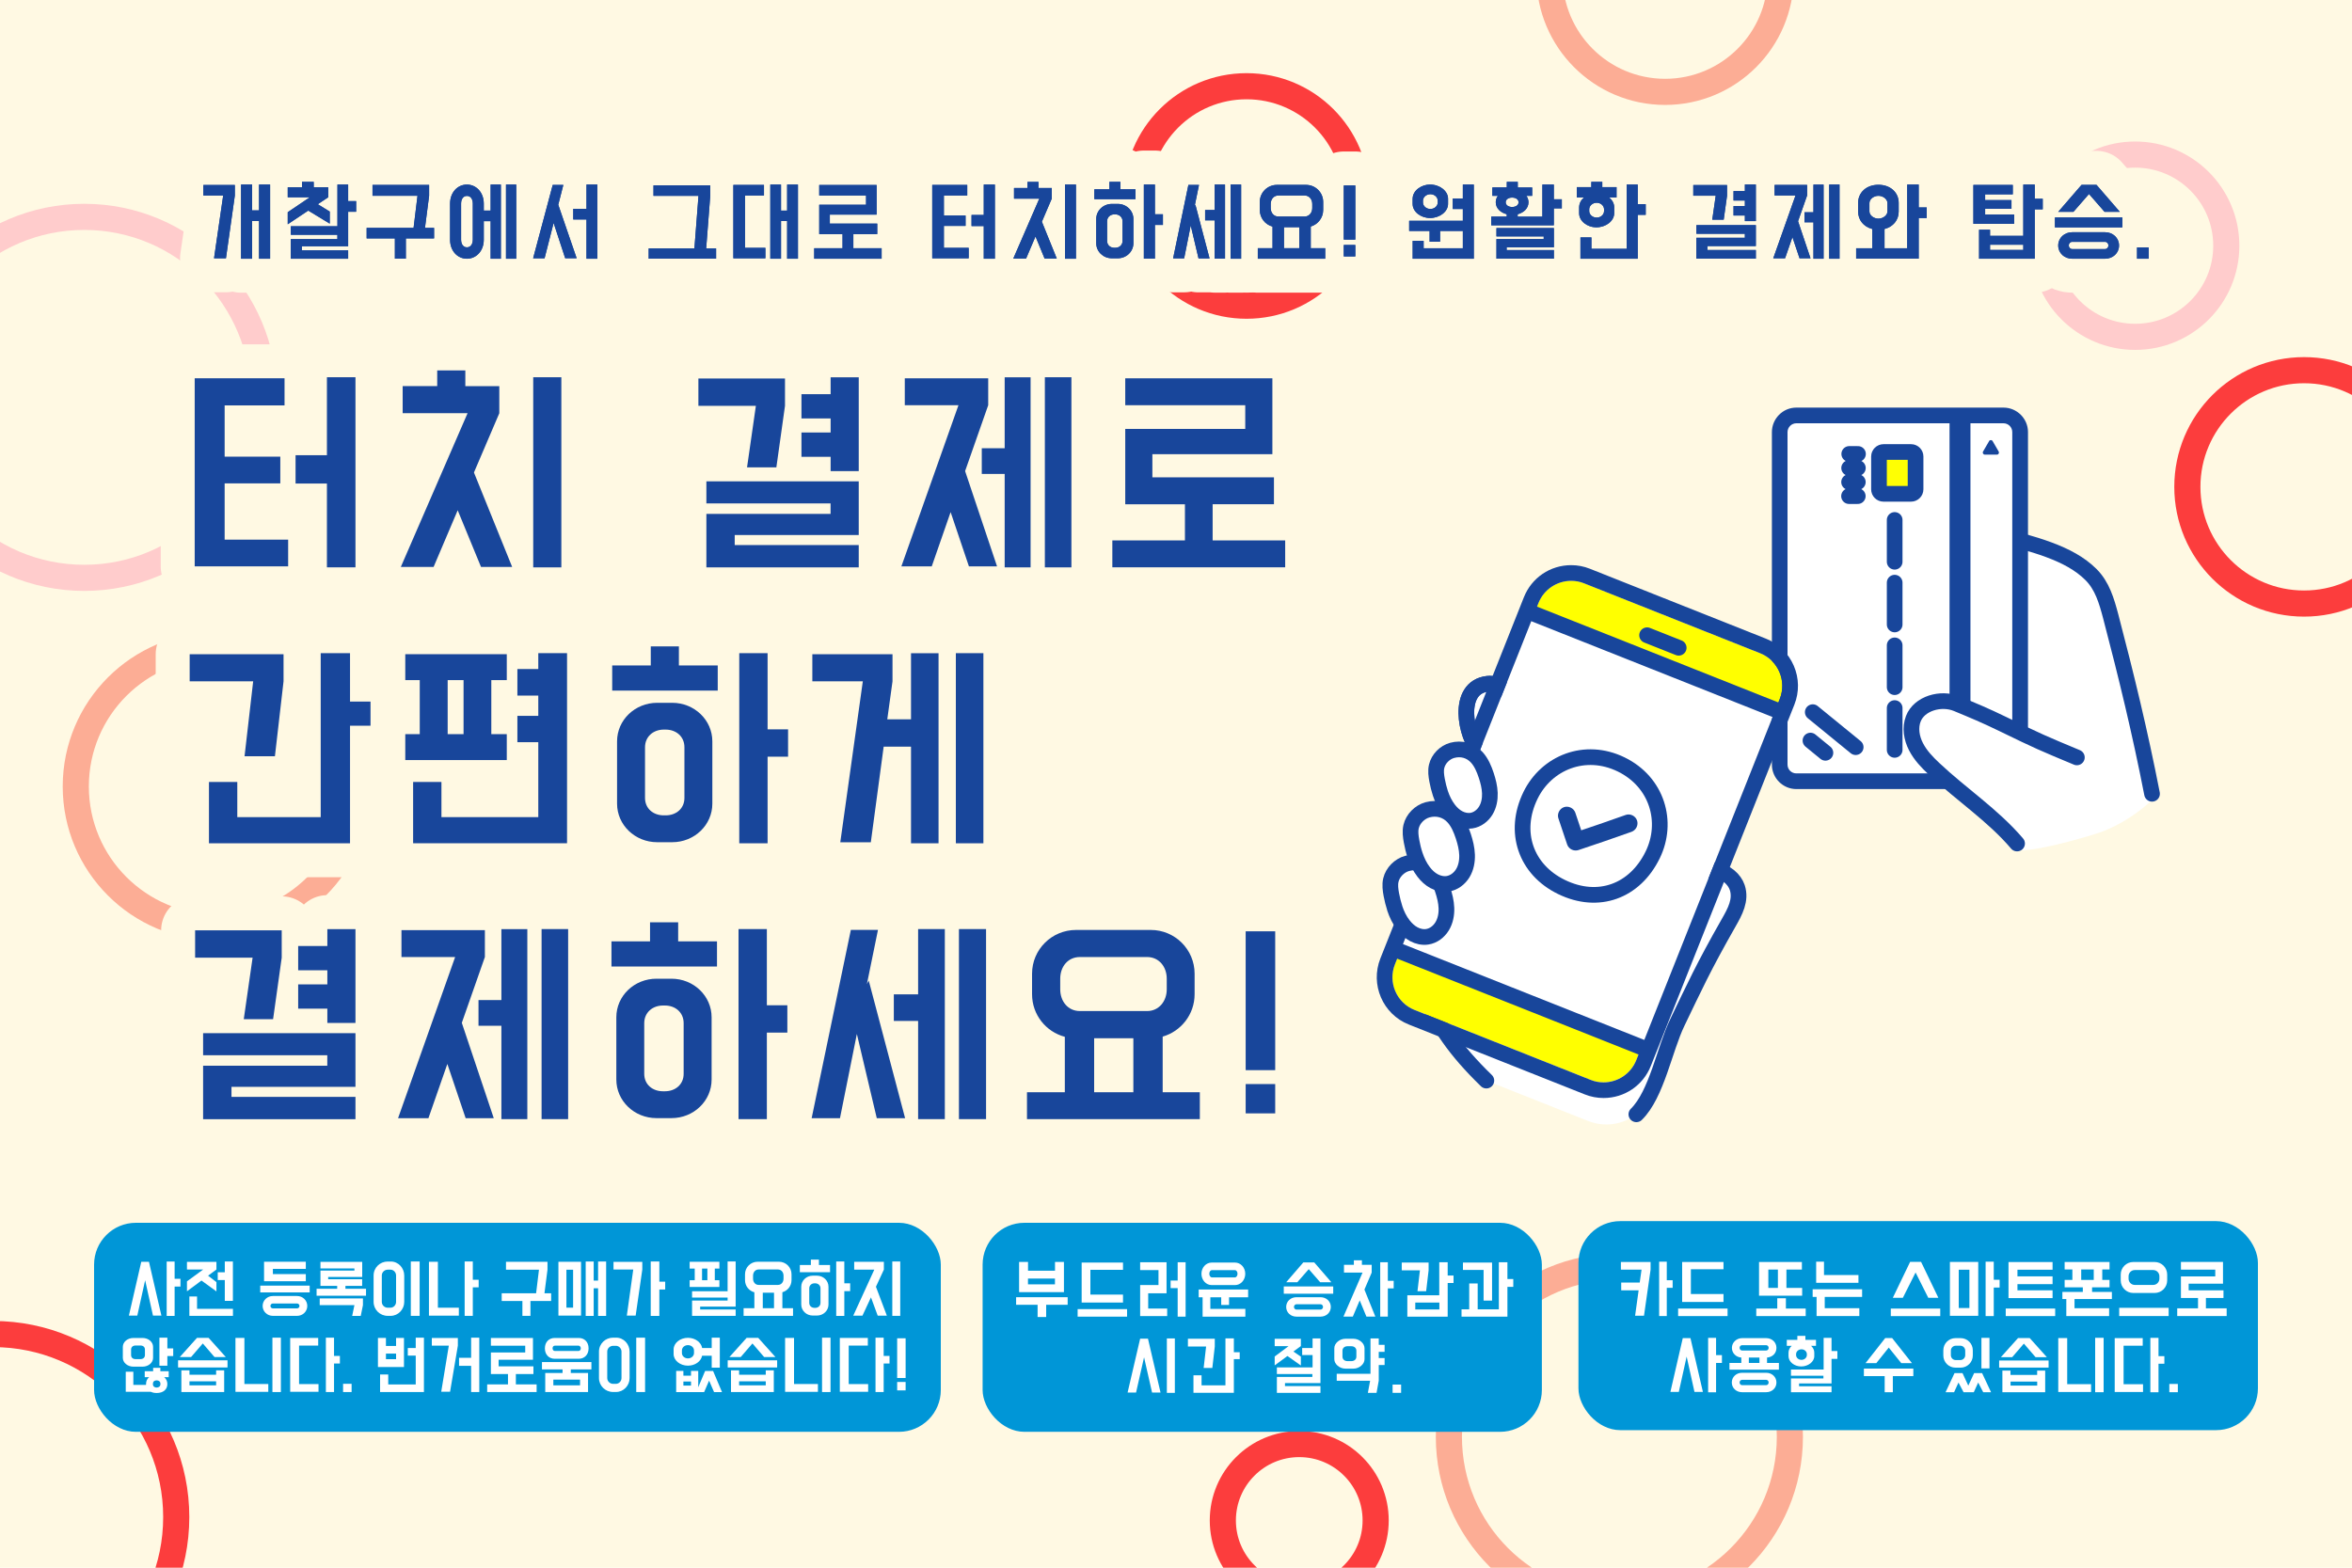 <?xml version="1.0" encoding="UTF-8"?>
<svg id="_レイヤー_2" data-name="レイヤー 2" xmlns="http://www.w3.org/2000/svg" xmlns:xlink="http://www.w3.org/1999/xlink" viewBox="0 0 450 300">
  <defs>
    <style>
      .cls-1 {
        stroke: #fc3d3d;
      }

      .cls-1, .cls-2, .cls-3, .cls-4, .cls-5, .cls-6, .cls-7, .cls-8 {
        stroke-linejoin: round;
      }

      .cls-1, .cls-2, .cls-3, .cls-4, .cls-9, .cls-10, .cls-6 {
        fill: none;
      }

      .cls-1, .cls-3, .cls-4, .cls-5, .cls-6, .cls-7, .cls-8 {
        stroke-linecap: round;
      }

      .cls-1, .cls-3, .cls-4, .cls-9, .cls-10 {
        stroke-width: 5px;
      }

      .cls-2 {
        stroke: #fff9e3;
        stroke-width: 13px;
      }

      .cls-3, .cls-9 {
        stroke: #fcad95;
      }

      .cls-4, .cls-10 {
        stroke: #fcc;
      }

      .cls-5 {
        fill: #ffff03;
      }

      .cls-5, .cls-6, .cls-7, .cls-8 {
        stroke-width: 3px;
      }

      .cls-5, .cls-6, .cls-8 {
        stroke: #18469b;
      }

      .cls-9, .cls-10 {
        stroke-miterlimit: 10;
      }

      .cls-11, .cls-7, .cls-8 {
        fill: #fff;
      }

      .cls-12 {
        fill: #ff0;
      }

      .cls-13 {
        fill: #18469b;
      }

      .cls-14 {
        fill: #fff9e3;
      }

      .cls-7 {
        stroke: #231815;
      }

      .cls-15 {
        clip-path: url(#clippath);
      }

      .cls-16 {
        fill: #0096d7;
      }
    </style>
    <clipPath id="clippath">
      <rect class="cls-14" width="450" height="300"/>
    </clipPath>
  </defs>
  <g id="_レイヤー_8" data-name="レイヤー 8">
    <g>
      <g>
        <rect class="cls-14" width="450" height="300"/>
        <g class="cls-15">
          <circle class="cls-3" cx="309.83" cy="274.96" r="32.62"/>
          <circle class="cls-1" cx="248.58" cy="290.96" r="14.62"/>
          <circle class="cls-1" cx="440.83" cy="93.17" r="22.33"/>
          <circle class="cls-3" cx="41.5" cy="150.5" r="27"/>
          <circle class="cls-1" cx="238.5" cy="37.5" r="21"/>
          <ellipse class="cls-4" cx="16.12" cy="76.04" rx="34.39" ry="34.54"/>
          <circle class="cls-1" cx="-1.3" cy="290.31" r="35.02"/>
          <circle class="cls-10" cx="408.51" cy="47.02" r="17.44"/>
          <circle class="cls-9" cx="318.58" cy="-4.54" r="22.12"/>
        </g>
      </g>
      <g>
        <path class="cls-11" d="M412.08,152.76c-.43-2.63-5.92-26.65-8.82-37.23-.61-2.21-1.73-4.28-3.4-5.86-4.18-3.95-10.78-5.6-18.86-7.68,0,0,0,22.85,0,35.48-2.2-1.02-3.96-1.74-6.52-2.8-3.09-1.28-7.22-.03-8.33,2.87-.67,1.72-.34,3.71.51,5.35.84,1.64,2.14,3,3.49,4.26,5.18,4.88,15,14.19,16.75,15.56,3.55-.04,11.9-2.42,14.59-3.32,1.99-.66,6.23-2.44,10.61-6.63Z"/>
        <path class="cls-6" d="M380.92,102c8.24,2.12,14.95,3.79,19.11,7.92,2.19,2.17,3.02,5.07,3.81,8.05,3,11.44,5.6,22.15,7.9,33.93"/>
        <g>
          <line class="cls-7" x1="377.5" y1="81.5" x2="377.5" y2="148.5"/>
          <g>
            <path class="cls-11" d="M343.69,79.5h39.61c1.76,0,3.19,1.43,3.19,3.19v63.61c0,1.76-1.43,3.19-3.19,3.19h-39.61c-1.76,0-3.19-1.43-3.19-3.19v-63.62c0-1.76,1.43-3.19,3.19-3.19Z"/>
            <path class="cls-13" d="M383.31,81c.94,0,1.69.75,1.69,1.69v63.62c0,.94-.76,1.69-1.7,1.69h-39.61c-.94,0-1.69-.75-1.69-1.69,0-16.64,0-45.41,0-63.61,0-.94.76-1.7,1.69-1.7h39.61M383.31,78h-39.61c-1.26,0-2.44.49-3.32,1.38-.88.89-1.37,2.06-1.37,3.32v63.61c0,2.59,2.11,4.69,4.69,4.69h39.61c2.59,0,4.7-2.1,4.7-4.69v-63.62c0-2.58-2.11-4.69-4.69-4.69h0Z"/>
          </g>
          <path class="cls-13" d="M380.57,84.41l-1.16,2c-.15.26.04.59.34.59.78,0,1.55,0,2.32,0,.3,0,.48-.33.33-.59l-1.16-2c-.15-.26-.53-.26-.68,0Z"/>
          <path class="cls-5" d="M360.37,86.5h5.27c.48,0,.86.39.86.86v6.27c0,.48-.39.87-.87.87h-5.27c-.48,0-.86-.39-.86-.86v-6.27c0-.48.39-.87.87-.87Z"/>
          <path class="cls-6" d="M355.44,94.94h-1.67"/>
          <path class="cls-6" d="M355.45,92.25h-1.67"/>
          <path class="cls-6" d="M355.46,89.56h-1.67"/>
          <path class="cls-6" d="M355.48,86.87h-1.67"/>
          <line class="cls-6" x1="362.5" y1="143.5" x2="362.5" y2="135.5"/>
          <line class="cls-6" x1="362.5" y1="131.5" x2="362.5" y2="123.5"/>
          <line class="cls-6" x1="362.5" y1="119.5" x2="362.5" y2="111.5"/>
          <line class="cls-6" x1="362.5" y1="107.5" x2="362.5" y2="99.5"/>
          <path class="cls-6" d="M349.25,144.06c-.79-.64-2.11-1.73-2.86-2.34"/>
          <path class="cls-6" d="M355.04,142.98c-2.25-1.84-6.05-4.95-8.21-6.7"/>
          <path class="cls-13" d="M377,148h-4v-67h4v67Z"/>
        </g>
        <path class="cls-11" d="M397.36,144.94c-6.52-2.72-7.35-3.06-14.2-6.4-3.42-1.66-5.39-2.47-8.76-3.87-3.09-1.28-7.22-.03-8.33,2.87-.67,1.72-.34,3.71.51,5.35.84,1.64,2.14,3,3.49,4.26,5.18,4.88,11.24,8.85,15.85,14.27l11.45-16.48Z"/>
        <path class="cls-6" d="M397.36,144.94c-6.52-2.72-7.35-3.06-14.2-6.4-3.42-1.66-5.39-2.47-8.76-3.87-3.09-1.28-7.22-.03-8.33,2.87-.67,1.72-.34,3.71.51,5.35.84,1.64,2.14,3,3.49,4.26,5.18,4.88,11.24,8.85,15.85,14.27"/>
      </g>
      <g>
        <g>
          <path class="cls-2" d="M42.7,37.42h-3.79v-2.02h6.02v2.02l-1.7,12.01h-2.28l1.75-12.01ZM46.12,49.51v-14.19h2.12v4.94h1.32v-4.94h2.12v14.19h-2.12v-7.21h-1.32v7.21h-2.12Z"/>
          <path class="cls-2" d="M60.03,35.84h2.77v1.91l-2,1.33,2.29,1.41v2.31l-4.11-2.5-3.93,2.62v-2.31l4.23-2.86h-4.23v-1.91h2.73v-1.04h2.24v1.04ZM64.56,43.3v-7.98h2.05v3.17h1.53v2.04h-1.53v6.6h-8.86v.78h8.86v1.6h-10.98v-3.75h8.92v-.83h-8.91v-1.63h8.91Z"/>
          <path class="cls-2" d="M79.13,43.61l.75-6.15h-8.61v-2.07h10.83v2.07l-.79,6.15h1.74v2.01h-5.4v3.88h-2.1v-3.88h-5.4v-2.01h8.98Z"/>
          <path class="cls-2" d="M93.87,49.51v-7.18h-1.31v3.54c0,2.16-1.44,3.64-3.23,3.64s-3.22-1.48-3.22-3.64v-6.9c0-2.16,1.44-3.65,3.22-3.65s3.23,1.49,3.23,3.65v1.33h1.31v-4.98h1.96v14.19h-1.96ZM90.46,38.96c0-.83-.39-1.47-1.12-1.47s-1.12.64-1.12,1.47v6.9c0,.83.39,1.47,1.12,1.47s1.12-.65,1.12-1.47v-6.9ZM96.81,49.51v-14.19h1.96v14.19h-1.96Z"/>
          <path class="cls-2" d="M105.92,42.67l-1.73,6.76h-2.19l3.75-14.04h2.03l-.97,3.79,3.52,10.24h-2.19l-2.22-6.76ZM114.29,49.51h-2.08v-7.51h-2.53v-2.04h2.53v-4.64h2.08v14.19Z"/>
          <path class="cls-2" d="M132.86,47.54l.78-10.06h-8.61v-2.01h10.86v2.01l-.78,10.06h1.9v1.96h-12.9v-1.96h8.75Z"/>
          <path class="cls-2" d="M140.3,35.39h5.87v2.02h-3.63v10.02h3.9v2h-6.13v-14.04ZM147.38,35.32h2.05v4.98h1.17v-4.98h2.07v14.19h-2.07v-7.21h-1.17v7.21h-2.05v-14.19Z"/>
          <path class="cls-2" d="M161.2,47.5v-2.7h-4.46v-5.62h8.96v-1.77h-8.96v-2.01h10.98v5.67h-8.95v1.72h9.07v2.01h-4.57v2.7h5.41v2.01h-12.9v-2.01h5.42Z"/>
          <path class="cls-2" d="M178.36,35.39h6.7v2.02h-4.47v3.83h4.15v1.99h-4.15v4.2h4.74v2h-6.97v-14.04ZM190.35,49.51h-2.13v-6.25h-2.34v-2.12h2.34v-5.82h2.13v14.19Z"/>
          <path class="cls-2" d="M198.69,35.98h2.54v2.03l-1.89,4.42,2.85,7.05h-2.33l-1.74-4.23-1.8,4.23h-2.45l4.98-11.47h-4.84v-2.03h2.58v-1.17h2.1v1.17ZM205.86,49.51h-2.1v-14.19h2.1v14.19Z"/>
          <path class="cls-2" d="M214.36,36.23h2.89v1.88h-7.87v-1.88h2.88v-1.43h2.1v1.43ZM213.85,39.02c1.67,0,3,1.29,3,2.88v4.65c0,1.59-1.33,2.88-3,2.88h-1.11c-1.67,0-3-1.29-3-2.88v-4.65c0-1.59,1.33-2.88,3-2.88h1.11ZM213.37,47.42c.76,0,1.4-.5,1.4-1.3v-3.78c0-.81-.63-1.32-1.4-1.32h-.15c-.77,0-1.4.51-1.4,1.32v3.78c0,.81.63,1.3,1.4,1.3h.15ZM220.97,41h1.53v2.04h-1.53v6.46h-2.12v-14.19h2.12v5.69Z"/>
          <path class="cls-2" d="M227.82,43.15l-1.26,6.29h-2.11l2.92-14.05h2.03l-.83,4.05.14-.27,2.71,10.28h-2.11l-1.49-6.29ZM232.39,40.19v-4.88h1.99v14.19h-1.99v-7.33h-1.82v-1.98h1.82ZM237.46,49.51h-2.02v-14.19h2.02v14.19Z"/>
          <path class="cls-2" d="M243.47,47.5v-4.14c-1.41-.38-2.44-1.65-2.44-3.18v-1.53c0-1.81,1.47-3.27,3.28-3.27h5.58c1.8,0,3.27,1.46,3.27,3.27v1.53c0,1.51-1.02,2.77-2.38,3.17v4.15h2.77v2.01h-12.9v-2.01h2.82ZM249.6,41.44c.88,0,1.47-.74,1.47-1.62v-.79c0-.9-.58-1.62-1.47-1.62h-5.01c-.9,0-1.47.72-1.47,1.62v.79c0,.88.57,1.62,1.47,1.62h5.01ZM245.66,47.5h2.92v-4.03h-2.92v4.03Z"/>
          <path class="cls-2" d="M259.31,45.85h-2.21v-10.36h2.21v10.36ZM259.31,49.07h-2.21v-2.19h2.21v2.19Z"/>
          <path class="cls-2" d="M273.53,44.2h-3.92v-1.95h10.27v-2.25h-1.93v-2.02h1.93v-2.66h2.1v14.19h-11.7v-3.42h2.1v1.42h7.5v-3.31h-4.35v2.05h-2.01v-2.05ZM273.64,35.32c1.8,0,3.41,1.22,3.41,2.7v1c0,1.49-1.62,2.7-3.43,2.7s-3.35-1.21-3.35-2.7v-.94c0-1.73,1.82-2.76,3.27-2.76h.1ZM275.08,38.42c0-.69-.63-1.26-1.41-1.26s-1.42.57-1.42,1.26v.31c0,.71.64,1.26,1.42,1.26s1.41-.56,1.41-1.26v-.31Z"/>
          <path class="cls-2" d="M290.39,34.81v1.07h2.76v1.6h-1.11c.25.35.4.77.4,1.23,0,1.15-.9,1.98-2.07,2.29v.46h4.73v-6.15h2.19v2.82h1.53v1.74h-1.53v3.25h-11.97v-1.67h2.96v-.46c-1.18-.3-2.1-1.12-2.1-2.29,0-.46.15-.88.4-1.23h-1.05v-1.6h2.76v-1.07h2.1ZM297.3,47.33h-9.04v.52h9.04v1.65h-10.99v-3.76h9.04v-.5h-9.04v-1.6h10.99v3.69ZM289.31,39.61c.71,0,1.23-.35,1.23-.9s-.53-.9-1.23-.9-1.23.35-1.23.9.53.9,1.23.9Z"/>
          <path class="cls-2" d="M306.54,35.81h2.75v1.98h-1.41c.58.5.96,1.14.96,1.86v1.15c0,1.49-1.59,2.7-3.4,2.7s-3.31-1.21-3.31-2.7v-1.09c0-.79.38-1.46.93-1.92h-1.38v-1.98h2.78v-1.01h2.1v1.01ZM304.47,47.62h6.75v-12.3h2.12v3.75h1.53v2.04h-1.53v8.4h-10.96v-4.08h2.1v2.19ZM306.9,40.06c0-.69-.63-1.26-1.41-1.26s-1.43.57-1.43,1.26v.32c0,.7.64,1.26,1.43,1.26s1.41-.56,1.41-1.26v-.32Z"/>
          <path class="cls-2" d="M323.97,35.41h6.46v2.04l-.64,4.59h-2.19l.66-4.59h-4.29v-2.04ZM335.94,47.09h-9.26v.75h9.26v1.66h-11.37v-3.99h9.27v-.78h-9.27v-1.65h11.37v4ZM333.84,42.32v-1.07h-2.17v-1.82h2.17v-1.05h-2.17v-1.82h2.17v-1.26h2.1v7.01h-2.1Z"/>
          <path class="cls-2" d="M344.01,42.32l2.39,7.11h-2.1l-1.36-4.05-1.41,4.05h-2.26l4.26-12.03h-4v-2.01h6.22v2.01l-1.73,4.92ZM348.9,49.51h-1.94v-6.97h-1.71v-1.92h1.71v-5.29h1.94v14.19ZM351.95,49.51h-1.98v-14.19h1.98v14.19Z"/>
          <path class="cls-2" d="M358.22,43.82c-1.66-.42-2.71-1.71-2.71-3.32v-1.69c0-1.95,1.56-3.45,3.88-3.45s3.88,1.5,3.88,3.45v1.69c0,1.6-1.05,2.9-2.71,3.32v3.69h4.34v-12.2h2.2v4.38h1.53v2.04h-1.53v7.77h-11.97v-1.99h3.09v-3.69ZM357.67,40.45c0,.78.86,1.39,1.72,1.39s1.73-.62,1.73-1.39v-1.58c0-.78-.85-1.4-1.73-1.4s-1.72.62-1.72,1.4v1.58Z"/>
          <path class="cls-2" d="M377.56,35.39h7.54v1.8h-5.29v1.1h5.04v1.67h-5.04v1.08h5.55v1.79h-7.8v-7.42ZM380.75,45.13h6.36v-9.81h2.19v2.72h1.53v2.02h-1.53v9.45h-10.65v-5.55h2.1v1.17ZM387.11,47.83v-1h-6.36v1h6.36Z"/>
          <path class="cls-2" d="M406.06,41.62v1.89h-12.9v-1.89h12.9ZM405.57,40.54h-2.91l-2.98-3.42-2.98,3.42h-2.91l4.47-5.17h2.85l4.47,5.17ZM396.46,44.44h6.3c1.47,0,2.67,1.07,2.67,2.54s-1.2,2.53-2.67,2.53h-6.3c-1.47,0-2.67-1.06-2.67-2.53s1.2-2.54,2.67-2.54ZM396.46,47.66h6.3c.36,0,.64-.33.64-.69s-.29-.69-.64-.69h-6.3c-.36,0-.65.33-.65.69s.29.69.65.69Z"/>
          <path class="cls-2" d="M408.87,49.51v-2.16h2.22v2.16h-2.22Z"/>
        </g>
        <g>
          <path class="cls-13" d="M42.7,37.42h-3.79v-2.02h6.02v2.02l-1.7,12.01h-2.28l1.75-12.01ZM46.12,49.51v-14.19h2.12v4.94h1.32v-4.94h2.12v14.19h-2.12v-7.21h-1.32v7.21h-2.12Z"/>
          <path class="cls-13" d="M60.03,35.84h2.77v1.91l-2,1.33,2.29,1.41v2.31l-4.11-2.5-3.93,2.62v-2.31l4.23-2.86h-4.23v-1.91h2.73v-1.04h2.24v1.04ZM64.56,43.3v-7.98h2.05v3.17h1.53v2.04h-1.53v6.6h-8.86v.78h8.86v1.6h-10.98v-3.75h8.92v-.83h-8.91v-1.63h8.91Z"/>
          <path class="cls-13" d="M79.13,43.61l.75-6.15h-8.61v-2.07h10.83v2.07l-.79,6.15h1.74v2.01h-5.4v3.88h-2.1v-3.88h-5.4v-2.01h8.98Z"/>
          <path class="cls-13" d="M93.87,49.51v-7.18h-1.31v3.54c0,2.16-1.44,3.64-3.23,3.64s-3.22-1.48-3.22-3.64v-6.9c0-2.16,1.44-3.65,3.22-3.65s3.23,1.49,3.23,3.65v1.33h1.31v-4.98h1.96v14.19h-1.96ZM90.46,38.96c0-.83-.39-1.47-1.12-1.47s-1.12.64-1.12,1.47v6.9c0,.83.39,1.47,1.12,1.47s1.12-.65,1.12-1.47v-6.9ZM96.81,49.51v-14.19h1.96v14.19h-1.96Z"/>
          <path class="cls-13" d="M105.92,42.67l-1.73,6.76h-2.19l3.75-14.04h2.03l-.97,3.79,3.52,10.24h-2.19l-2.22-6.76ZM114.29,49.51h-2.08v-7.51h-2.53v-2.04h2.53v-4.64h2.08v14.19Z"/>
          <path class="cls-13" d="M132.86,47.54l.78-10.06h-8.61v-2.01h10.86v2.01l-.78,10.06h1.9v1.96h-12.9v-1.96h8.75Z"/>
          <path class="cls-13" d="M140.3,35.39h5.87v2.02h-3.63v10.02h3.9v2h-6.13v-14.04ZM147.38,35.32h2.05v4.98h1.17v-4.98h2.07v14.19h-2.07v-7.21h-1.17v7.21h-2.05v-14.19Z"/>
          <path class="cls-13" d="M161.2,47.5v-2.7h-4.46v-5.62h8.96v-1.77h-8.96v-2.01h10.98v5.67h-8.95v1.72h9.07v2.01h-4.57v2.7h5.41v2.01h-12.9v-2.01h5.42Z"/>
          <path class="cls-13" d="M178.36,35.39h6.7v2.02h-4.47v3.83h4.15v1.99h-4.15v4.2h4.74v2h-6.97v-14.04ZM190.35,49.51h-2.13v-6.25h-2.34v-2.12h2.34v-5.82h2.13v14.19Z"/>
          <path class="cls-13" d="M198.69,35.98h2.54v2.03l-1.89,4.42,2.85,7.05h-2.33l-1.74-4.23-1.8,4.23h-2.45l4.98-11.47h-4.84v-2.03h2.58v-1.17h2.1v1.17ZM205.86,49.51h-2.1v-14.19h2.1v14.19Z"/>
          <path class="cls-13" d="M214.36,36.23h2.89v1.88h-7.87v-1.88h2.88v-1.43h2.1v1.43ZM213.85,39.02c1.67,0,3,1.29,3,2.88v4.65c0,1.59-1.33,2.88-3,2.88h-1.11c-1.67,0-3-1.29-3-2.88v-4.65c0-1.59,1.33-2.88,3-2.88h1.11ZM213.37,47.42c.76,0,1.4-.5,1.4-1.3v-3.78c0-.81-.63-1.32-1.4-1.32h-.15c-.77,0-1.4.51-1.4,1.32v3.78c0,.81.63,1.3,1.4,1.3h.15ZM220.97,41h1.53v2.04h-1.53v6.46h-2.12v-14.19h2.12v5.69Z"/>
          <path class="cls-13" d="M227.82,43.15l-1.26,6.29h-2.11l2.92-14.05h2.03l-.83,4.05.14-.27,2.71,10.28h-2.11l-1.49-6.29ZM232.39,40.19v-4.88h1.99v14.19h-1.99v-7.33h-1.82v-1.98h1.82ZM237.46,49.51h-2.02v-14.19h2.02v14.19Z"/>
          <path class="cls-13" d="M243.47,47.5v-4.14c-1.41-.38-2.44-1.65-2.44-3.18v-1.53c0-1.81,1.47-3.27,3.28-3.27h5.58c1.8,0,3.27,1.46,3.27,3.27v1.53c0,1.51-1.02,2.77-2.38,3.17v4.15h2.77v2.01h-12.9v-2.01h2.82ZM249.6,41.44c.88,0,1.47-.74,1.47-1.62v-.79c0-.9-.58-1.62-1.47-1.62h-5.01c-.9,0-1.47.72-1.47,1.62v.79c0,.88.57,1.62,1.47,1.62h5.01ZM245.66,47.5h2.92v-4.03h-2.92v4.03Z"/>
          <path class="cls-13" d="M259.31,45.85h-2.21v-10.36h2.21v10.36ZM259.31,49.07h-2.21v-2.19h2.21v2.19Z"/>
          <path class="cls-13" d="M273.53,44.2h-3.92v-1.95h10.27v-2.25h-1.93v-2.02h1.93v-2.66h2.1v14.19h-11.7v-3.42h2.1v1.42h7.5v-3.31h-4.35v2.05h-2.01v-2.05ZM273.64,35.32c1.8,0,3.41,1.22,3.41,2.7v1c0,1.49-1.62,2.7-3.43,2.7s-3.35-1.21-3.35-2.7v-.94c0-1.73,1.82-2.76,3.27-2.76h.1ZM275.08,38.42c0-.69-.63-1.26-1.41-1.26s-1.42.57-1.42,1.26v.31c0,.71.64,1.26,1.42,1.26s1.41-.56,1.41-1.26v-.31Z"/>
          <path class="cls-13" d="M290.39,34.81v1.07h2.76v1.6h-1.11c.25.35.4.77.4,1.23,0,1.15-.9,1.98-2.07,2.29v.46h4.73v-6.15h2.19v2.82h1.53v1.74h-1.53v3.25h-11.97v-1.67h2.96v-.46c-1.18-.3-2.1-1.12-2.1-2.29,0-.46.15-.88.4-1.23h-1.05v-1.6h2.76v-1.07h2.1ZM297.3,47.33h-9.04v.52h9.04v1.65h-10.99v-3.76h9.04v-.5h-9.04v-1.6h10.99v3.69ZM289.31,39.61c.71,0,1.23-.35,1.23-.9s-.53-.9-1.23-.9-1.23.35-1.23.9.53.9,1.23.9Z"/>
          <path class="cls-13" d="M306.54,35.81h2.75v1.98h-1.41c.58.5.96,1.14.96,1.86v1.15c0,1.49-1.59,2.7-3.4,2.7s-3.31-1.21-3.31-2.7v-1.09c0-.79.38-1.46.93-1.92h-1.38v-1.98h2.78v-1.01h2.1v1.01ZM304.47,47.62h6.75v-12.3h2.12v3.75h1.53v2.04h-1.53v8.4h-10.96v-4.08h2.1v2.19ZM306.9,40.06c0-.69-.63-1.26-1.41-1.26s-1.43.57-1.43,1.26v.32c0,.7.64,1.26,1.43,1.26s1.41-.56,1.41-1.26v-.32Z"/>
          <path class="cls-13" d="M323.97,35.41h6.46v2.04l-.64,4.59h-2.19l.66-4.59h-4.29v-2.04ZM335.94,47.09h-9.26v.75h9.26v1.66h-11.37v-3.99h9.27v-.78h-9.27v-1.65h11.37v4ZM333.84,42.32v-1.07h-2.17v-1.82h2.17v-1.05h-2.17v-1.82h2.17v-1.26h2.1v7.01h-2.1Z"/>
          <path class="cls-13" d="M344.01,42.32l2.39,7.11h-2.1l-1.36-4.05-1.41,4.05h-2.26l4.26-12.03h-4v-2.01h6.22v2.01l-1.73,4.92ZM348.9,49.51h-1.94v-6.97h-1.71v-1.92h1.71v-5.29h1.94v14.19ZM351.95,49.51h-1.98v-14.19h1.98v14.19Z"/>
          <path class="cls-13" d="M358.22,43.82c-1.66-.42-2.71-1.71-2.71-3.32v-1.69c0-1.95,1.56-3.45,3.88-3.45s3.88,1.5,3.88,3.45v1.69c0,1.6-1.05,2.9-2.71,3.32v3.69h4.34v-12.2h2.2v4.38h1.53v2.04h-1.53v7.77h-11.97v-1.99h3.09v-3.69ZM357.67,40.45c0,.78.86,1.39,1.72,1.39s1.73-.62,1.73-1.39v-1.58c0-.78-.85-1.4-1.73-1.4s-1.72.62-1.72,1.4v1.58Z"/>
          <path class="cls-13" d="M377.56,35.39h7.54v1.8h-5.29v1.1h5.04v1.67h-5.04v1.08h5.55v1.79h-7.8v-7.42ZM380.75,45.13h6.36v-9.81h2.19v2.72h1.53v2.02h-1.53v9.45h-10.65v-5.55h2.1v1.17ZM387.11,47.83v-1h-6.36v1h6.36Z"/>
          <path class="cls-13" d="M406.06,41.62v1.89h-12.9v-1.89h12.9ZM405.57,40.54h-2.91l-2.98-3.42-2.98,3.42h-2.91l4.47-5.17h2.85l4.47,5.17ZM396.46,44.44h6.3c1.47,0,2.67,1.07,2.67,2.54s-1.2,2.53-2.67,2.53h-6.3c-1.47,0-2.67-1.06-2.67-2.53s1.2-2.54,2.67-2.54ZM396.46,47.66h6.3c.36,0,.64-.33.64-.69s-.29-.69-.64-.69h-6.3c-.36,0-.65.33-.65.69s.29.69.65.69Z"/>
          <path class="cls-13" d="M408.87,49.51v-2.16h2.22v2.16h-2.22Z"/>
        </g>
        <g>
          <path class="cls-13" d="M42.7,37.42h-3.79v-2.02h6.02v2.02l-1.7,12.01h-2.28l1.75-12.01ZM46.12,49.51v-14.19h2.12v4.94h1.32v-4.94h2.12v14.19h-2.12v-7.21h-1.32v7.21h-2.12Z"/>
          <path class="cls-13" d="M60.03,35.84h2.77v1.91l-2,1.33,2.29,1.41v2.31l-4.11-2.5-3.93,2.62v-2.31l4.23-2.86h-4.23v-1.91h2.73v-1.04h2.24v1.04ZM64.56,43.3v-7.98h2.05v3.17h1.53v2.04h-1.53v6.6h-8.86v.78h8.86v1.6h-10.98v-3.75h8.92v-.83h-8.91v-1.63h8.91Z"/>
          <path class="cls-13" d="M79.13,43.61l.75-6.15h-8.61v-2.07h10.83v2.07l-.79,6.15h1.74v2.01h-5.4v3.88h-2.1v-3.88h-5.4v-2.01h8.98Z"/>
          <path class="cls-13" d="M93.87,49.51v-7.18h-1.31v3.54c0,2.16-1.44,3.64-3.23,3.64s-3.22-1.48-3.22-3.64v-6.9c0-2.16,1.44-3.65,3.22-3.65s3.23,1.49,3.23,3.65v1.33h1.31v-4.98h1.96v14.19h-1.96ZM90.46,38.96c0-.83-.39-1.47-1.12-1.47s-1.12.64-1.12,1.47v6.9c0,.83.39,1.47,1.12,1.47s1.12-.65,1.12-1.47v-6.9ZM96.81,49.51v-14.19h1.96v14.19h-1.96Z"/>
          <path class="cls-13" d="M105.92,42.67l-1.73,6.76h-2.19l3.75-14.04h2.03l-.97,3.79,3.52,10.24h-2.19l-2.22-6.76ZM114.29,49.51h-2.08v-7.51h-2.53v-2.04h2.53v-4.64h2.08v14.19Z"/>
          <path class="cls-13" d="M132.86,47.54l.78-10.06h-8.61v-2.01h10.86v2.01l-.78,10.06h1.9v1.96h-12.9v-1.96h8.75Z"/>
          <path class="cls-13" d="M140.3,35.39h5.87v2.02h-3.63v10.02h3.9v2h-6.13v-14.04ZM147.38,35.32h2.05v4.98h1.17v-4.98h2.07v14.19h-2.07v-7.21h-1.17v7.21h-2.05v-14.19Z"/>
          <path class="cls-13" d="M161.2,47.5v-2.7h-4.46v-5.62h8.96v-1.77h-8.96v-2.01h10.98v5.67h-8.95v1.72h9.07v2.01h-4.57v2.7h5.41v2.01h-12.9v-2.01h5.42Z"/>
          <path class="cls-13" d="M178.36,35.39h6.7v2.02h-4.47v3.83h4.15v1.99h-4.15v4.2h4.74v2h-6.97v-14.04ZM190.35,49.51h-2.13v-6.25h-2.34v-2.12h2.34v-5.82h2.13v14.19Z"/>
          <path class="cls-13" d="M198.69,35.98h2.54v2.03l-1.89,4.42,2.85,7.05h-2.33l-1.74-4.23-1.8,4.23h-2.45l4.98-11.47h-4.84v-2.03h2.58v-1.17h2.1v1.17ZM205.86,49.51h-2.1v-14.19h2.1v14.19Z"/>
          <path class="cls-13" d="M214.36,36.23h2.89v1.88h-7.87v-1.88h2.88v-1.43h2.1v1.43ZM213.85,39.02c1.67,0,3,1.29,3,2.88v4.65c0,1.59-1.33,2.88-3,2.88h-1.11c-1.67,0-3-1.29-3-2.88v-4.65c0-1.59,1.33-2.88,3-2.88h1.11ZM213.37,47.42c.76,0,1.4-.5,1.4-1.3v-3.78c0-.81-.63-1.32-1.4-1.32h-.15c-.77,0-1.4.51-1.4,1.32v3.78c0,.81.63,1.3,1.4,1.3h.15ZM220.97,41h1.53v2.04h-1.53v6.46h-2.12v-14.19h2.12v5.69Z"/>
          <path class="cls-13" d="M227.82,43.15l-1.26,6.29h-2.11l2.92-14.05h2.03l-.83,4.05.14-.27,2.71,10.28h-2.11l-1.49-6.29ZM232.39,40.19v-4.88h1.99v14.19h-1.99v-7.33h-1.82v-1.98h1.82ZM237.46,49.51h-2.02v-14.19h2.02v14.19Z"/>
          <path class="cls-13" d="M243.47,47.5v-4.14c-1.41-.38-2.44-1.65-2.44-3.18v-1.53c0-1.81,1.47-3.27,3.28-3.27h5.58c1.8,0,3.27,1.46,3.27,3.27v1.53c0,1.51-1.02,2.77-2.38,3.17v4.15h2.77v2.01h-12.9v-2.01h2.82ZM249.6,41.44c.88,0,1.47-.74,1.47-1.62v-.79c0-.9-.58-1.62-1.47-1.62h-5.01c-.9,0-1.47.72-1.47,1.62v.79c0,.88.57,1.62,1.47,1.62h5.01ZM245.66,47.5h2.92v-4.03h-2.92v4.03Z"/>
          <path class="cls-13" d="M259.31,45.85h-2.21v-10.36h2.21v10.36ZM259.31,49.07h-2.21v-2.19h2.21v2.19Z"/>
          <path class="cls-13" d="M273.53,44.2h-3.92v-1.95h10.27v-2.25h-1.93v-2.02h1.93v-2.66h2.1v14.19h-11.7v-3.42h2.1v1.42h7.5v-3.31h-4.35v2.05h-2.01v-2.05ZM273.64,35.32c1.8,0,3.41,1.22,3.41,2.7v1c0,1.49-1.62,2.7-3.43,2.7s-3.35-1.21-3.35-2.7v-.94c0-1.73,1.82-2.76,3.27-2.76h.1ZM275.08,38.42c0-.69-.63-1.26-1.41-1.26s-1.42.57-1.42,1.26v.31c0,.71.64,1.26,1.42,1.26s1.41-.56,1.41-1.26v-.31Z"/>
          <path class="cls-13" d="M290.39,34.81v1.07h2.76v1.6h-1.11c.25.35.4.77.4,1.23,0,1.15-.9,1.98-2.07,2.29v.46h4.73v-6.15h2.19v2.82h1.53v1.74h-1.53v3.25h-11.97v-1.67h2.96v-.46c-1.18-.3-2.1-1.12-2.1-2.29,0-.46.15-.88.4-1.23h-1.05v-1.6h2.76v-1.07h2.1ZM297.3,47.33h-9.04v.52h9.04v1.65h-10.99v-3.76h9.04v-.5h-9.04v-1.6h10.99v3.69ZM289.31,39.61c.71,0,1.23-.35,1.23-.9s-.53-.9-1.23-.9-1.23.35-1.23.9.53.9,1.23.9Z"/>
          <path class="cls-13" d="M306.54,35.81h2.75v1.98h-1.41c.58.5.96,1.14.96,1.86v1.15c0,1.49-1.59,2.7-3.4,2.7s-3.31-1.21-3.31-2.7v-1.09c0-.79.38-1.46.93-1.92h-1.38v-1.98h2.78v-1.01h2.1v1.01ZM304.47,47.62h6.75v-12.3h2.12v3.75h1.53v2.04h-1.53v8.4h-10.96v-4.08h2.1v2.19ZM306.9,40.06c0-.69-.63-1.26-1.41-1.26s-1.43.57-1.43,1.26v.32c0,.7.64,1.26,1.43,1.26s1.41-.56,1.41-1.26v-.32Z"/>
          <path class="cls-13" d="M323.97,35.41h6.46v2.04l-.64,4.59h-2.19l.66-4.59h-4.29v-2.04ZM335.94,47.09h-9.26v.75h9.26v1.66h-11.37v-3.99h9.27v-.78h-9.27v-1.65h11.37v4ZM333.84,42.32v-1.07h-2.17v-1.82h2.17v-1.05h-2.17v-1.82h2.17v-1.26h2.1v7.01h-2.1Z"/>
          <path class="cls-13" d="M344.01,42.32l2.39,7.11h-2.1l-1.36-4.05-1.41,4.05h-2.26l4.26-12.03h-4v-2.01h6.22v2.01l-1.73,4.92ZM348.9,49.51h-1.94v-6.97h-1.71v-1.92h1.71v-5.29h1.94v14.19ZM351.95,49.51h-1.98v-14.19h1.98v14.19Z"/>
          <path class="cls-13" d="M358.22,43.82c-1.66-.42-2.71-1.71-2.71-3.32v-1.69c0-1.95,1.56-3.45,3.88-3.45s3.88,1.5,3.88,3.45v1.69c0,1.6-1.05,2.9-2.71,3.32v3.69h4.34v-12.2h2.2v4.38h1.53v2.04h-1.53v7.77h-11.97v-1.99h3.09v-3.69ZM357.67,40.45c0,.78.86,1.39,1.72,1.39s1.73-.62,1.73-1.39v-1.58c0-.78-.85-1.4-1.73-1.4s-1.72.62-1.72,1.4v1.58Z"/>
          <path class="cls-13" d="M377.56,35.39h7.54v1.8h-5.29v1.1h5.04v1.67h-5.04v1.08h5.55v1.79h-7.8v-7.42ZM380.75,45.13h6.36v-9.81h2.19v2.72h1.53v2.02h-1.53v9.45h-10.65v-5.55h2.1v1.17ZM387.11,47.83v-1h-6.36v1h6.36Z"/>
          <path class="cls-13" d="M406.06,41.62v1.89h-12.9v-1.89h12.9ZM405.57,40.54h-2.91l-2.98-3.42-2.98,3.42h-2.91l4.47-5.17h2.85l4.47,5.17ZM396.46,44.44h6.3c1.47,0,2.67,1.07,2.67,2.54s-1.2,2.53-2.67,2.53h-6.3c-1.47,0-2.67-1.06-2.67-2.53s1.2-2.54,2.67-2.54ZM396.46,47.66h6.3c.36,0,.64-.33.64-.69s-.29-.69-.64-.69h-6.3c-.36,0-.65.33-.65.69s.29.69.65.69Z"/>
          <path class="cls-13" d="M408.87,49.51v-2.16h2.22v2.16h-2.22Z"/>
        </g>
      </g>
      <g>
        <path class="cls-11" d="M314.64,198.89c3.11-7.83,9.98-25.12,12.87-32.4.22-.01.44,0,.65.02,2.04.25,3.71,1.78,4.22,3.33.36,1.1.3,2.15.02,3.18-.34,1.22-1,2.4-1.67,3.58-4.86,8.53-6.58,12.36-9.81,19.06-2.46,5.1-3.94,13.74-7.84,17.58,0,0,0,0-.02.01-2.63,2.01-6.12,2.49-9.2,1.27-8.98-3.57-19.49-7.74-19.49-7.74-4.27-4.16-7.09-7.68-9.46-11.82,9.06,3.6,29.39,11.68,29.39,11.68,3.46,1.37,7.37-.32,8.75-3.77,0,0,.61-1.53,1.58-3.98Z"/>
        <path class="cls-6" d="M321.61,170.14c1.53-1.99,4.41-3.9,6.55-3.63,2.04.25,3.71,1.78,4.22,3.33.79,2.4-.42,4.6-1.65,6.76-4.86,8.53-6.58,12.36-9.81,19.06-2.46,5.1-3.94,13.74-7.84,17.58"/>
        <path class="cls-6" d="M284.38,206.79c-6.01-5.85-9.14-10.45-12.2-17.24"/>
        <path class="cls-8" d="M287.75,132.01c-.8-.86-1.96-1.29-3.13-1.16-6.11.7-4.22,10.09-1.55,12.94"/>
        <path class="cls-6" d="M287.75,132.01c-.8-.86-1.96-1.29-3.13-1.16-6.11.7-4.22,10.09-1.55,12.94"/>
        <g>
          <path class="cls-12" d="M266.88,184.53c-1.37,3.46.32,7.37,3.77,8.75l33.66,13.37c3.46,1.37,7.37-.32,8.75-3.77l.98-2.48c-12.81-5.09-33.41-13.27-46.18-18.34l-.98,2.47Z"/>
          <path class="cls-12" d="M340.52,133.74c1.37-3.46-.32-7.37-3.77-8.75l-33.66-13.37c-3.46-1.37-7.37.32-8.75,3.77l-.82,2.08c12.77,5.07,33.37,13.25,46.18,18.34l.82-2.07Z"/>
          <path class="cls-6" d="M315.13,121.56c.93.37,5.03,2,6.05,2.4"/>
          <path class="cls-11" d="M338.4,135.3c-7.34-2.92-43.9-17.43-44.74-17.77l-.13-.05c-4,10.06-21.33,53.69-25.66,64.58.09.03.13.05.13.05.93.37,44.98,17.86,46,18.27l.04.02c4.33-10.9,21.66-54.53,25.65-64.58l-.04-.02c-.09-.04-.53-.21-1.26-.5Z"/>
          <path class="cls-13" d="M300.61,111.15c.83,0,1.67.15,2.48.48l33.66,13.37c3.46,1.37,5.15,5.29,3.77,8.75l-27.46,69.13c-1.05,2.64-3.58,4.25-6.26,4.25-.83,0-1.67-.15-2.48-.48l-33.66-13.37c-3.46-1.37-5.15-5.29-3.77-8.75l27.46-69.13c1.05-2.64,3.58-4.25,6.26-4.25M300.61,108.15h0c-4.02,0-7.57,2.41-9.05,6.14l-27.46,69.13c-1.98,4.99.46,10.66,5.45,12.64l33.66,13.37c1.15.46,2.36.69,3.59.69,4.02,0,7.57-2.41,9.05-6.14l27.46-69.13c.96-2.42.92-5.06-.11-7.45-1.03-2.39-2.93-4.23-5.35-5.19l-33.66-13.37c-1.15-.46-2.36-.69-3.59-.69h0Z"/>
          <path class="cls-6" d="M268,182.11c.93.37,44.98,17.86,46,18.27"/>
          <path class="cls-6" d="M293.65,117.53c.93.37,44.98,17.86,46,18.27"/>
        </g>
        <path class="cls-11" d="M266.86,173.81c-.28-.85-.49-1.73-.66-2.61-.17-.92-.3-1.87-.09-2.78.35-1.5,1.64-2.79,3.11-3.19,1.82-.5,3.65,0,4.92,1.41.91,1.02,1.45,2.31,1.88,3.6.38,1.15.68,2.33.72,3.54.04,1.21-.19,2.44-.82,3.48s-1.68,1.84-2.87,2.01c-.87.13-1.78-.08-2.56-.5s-1.43-1.04-1.98-1.74c-.75-.96-1.27-2.06-1.66-3.22Z"/>
        <path class="cls-6" d="M266.86,173.81c-.28-.85-.49-1.73-.66-2.61-.17-.92-.3-1.87-.09-2.78.35-1.5,1.64-2.79,3.11-3.19,1.82-.5,3.65,0,4.92,1.41.91,1.02,1.45,2.31,1.88,3.6.38,1.15.68,2.33.72,3.54.04,1.21-.19,2.44-.82,3.48s-1.68,1.84-2.87,2.01c-.87.13-1.78-.08-2.56-.5s-1.43-1.04-1.98-1.74c-.75-.96-1.27-2.06-1.66-3.22Z"/>
        <path class="cls-11" d="M270.73,163.63c-.29-.86-.5-1.75-.66-2.63-.17-.93-.3-1.89-.09-2.81.35-1.51,1.65-2.81,3.14-3.22,1.83-.5,3.68,0,4.96,1.42.92,1.02,1.46,2.33,1.89,3.63.38,1.16.68,2.35.72,3.57s-.19,2.47-.82,3.51-1.69,1.85-2.9,2.03c-.88.13-1.79-.08-2.58-.5s-1.45-1.05-1.99-1.75c-.75-.97-1.28-2.08-1.67-3.25Z"/>
        <path class="cls-6" d="M270.73,163.63c-.29-.86-.5-1.75-.66-2.63-.17-.93-.3-1.89-.09-2.81.35-1.51,1.65-2.81,3.14-3.22,1.83-.5,3.68,0,4.96,1.42.92,1.02,1.46,2.33,1.89,3.63.38,1.16.68,2.35.72,3.57s-.19,2.47-.82,3.51-1.69,1.85-2.9,2.03c-.88.13-1.79-.08-2.58-.5s-1.45-1.05-1.99-1.75c-.75-.97-1.28-2.08-1.67-3.25Z"/>
        <path class="cls-11" d="M275.58,151.8c-.27-.81-.47-1.66-.63-2.5-.16-.88-.29-1.79-.08-2.66.33-1.43,1.57-2.67,2.98-3.05,1.74-.47,3.49,0,4.71,1.35.87.97,1.39,2.21,1.8,3.45.36,1.1.65,2.23.69,3.39s-.18,2.34-.78,3.33-1.61,1.76-2.75,1.93c-.84.12-1.7-.07-2.45-.47s-1.37-.99-1.89-1.66c-.71-.92-1.22-1.97-1.59-3.08Z"/>
        <path class="cls-6" d="M275.58,151.8c-.27-.81-.47-1.66-.63-2.5-.16-.88-.29-1.79-.08-2.66.33-1.43,1.57-2.67,2.98-3.05,1.74-.47,3.49,0,4.71,1.35.87.97,1.39,2.21,1.8,3.45.36,1.1.65,2.23.69,3.39s-.18,2.34-.78,3.33-1.61,1.76-2.75,1.93c-.84.12-1.7-.07-2.45-.47s-1.37-.99-1.89-1.66c-.71-.92-1.22-1.97-1.59-3.08Z"/>
        <g>
          <path class="cls-6" d="M310.18,146.29c-6.91-3.37-14.29-.35-17.35,5.91-3.42,7-.9,14.21,5.91,17.53,7.07,3.45,14.06.83,17.46-6.13,3.08-6.3.87-13.95-6.02-17.31Z"/>
          <path class="cls-13" d="M298.17,156.63c.57,1.66,1.1,3.32,1.67,4.98.3.88,1.3,1.35,2.17,1.06,3.39-1.13,6.77-2.29,10.14-3.49.87-.31,1.36-1.29,1.06-2.17s-1.3-1.37-2.17-1.06c-3.36,1.2-6.75,2.36-10.14,3.49.72.35,1.45.71,2.17,1.06-.57-1.66-1.1-3.32-1.67-4.98-.3-.87-1.3-1.36-2.17-1.06s-1.36,1.3-1.06,2.17h0Z"/>
        </g>
      </g>
      <g>
        <rect class="cls-16" x="18" y="234" width="162" height="40" rx="8" ry="8"/>
        <rect class="cls-16" x="188" y="234" width="107" height="40" rx="8" ry="8"/>
        <rect class="cls-16" x="302" y="233.68" width="130" height="40" rx="8" ry="8"/>
        <g>
          <path class="cls-11" d="M198.52,252.03v-2.34h-4.11v-1.45h9.86v1.45h-4.11v2.34h-1.63ZM194.98,247.27v-5.78h1.71v1.68h5.16v-1.68h1.71v5.78h-8.57ZM196.68,245.78h5.16v-1.11h-5.16v1.11Z"/>
          <path class="cls-11" d="M215.64,250.52v1.44h-9.46v-1.44h9.46ZM214.86,241.61v1.39h-6.24v4.74h6.24v1.52h-7.91v-7.65h7.91Z"/>
          <path class="cls-11" d="M223.19,241.55v5.94h-3.51v2.92h3.63v1.44h-5.17v-5.94h3.51v-2.86h-3.51v-1.5h5.05ZM226.84,251.96h-1.52v-5.46h-1.35v-1.45h1.35v-3.5h1.52v10.41Z"/>
          <path class="cls-11" d="M238.8,246.77v1.49h-3.65v1.46h-1.5v-1.46h-2.08v2.21h6.7v1.5h-8.18v-3.71h-.75v-1.49h9.46ZM236.29,241.61c1.08,0,1.96.95,1.96,2.15s-.88,2.16-1.96,2.16h-4.46c-1.08,0-1.96-.95-1.96-2.16s.88-2.15,1.96-2.15h4.46ZM231.84,243.06c-.22,0-.47.29-.47.69s.25.7.47.7h4.46c.22,0,.47-.3.47-.7s-.25-.69-.47-.69h-4.46Z"/>
          <path class="cls-11" d="M255.08,246.18v1.39h-9.46v-1.39h9.46ZM254.72,245.38h-2.13l-2.19-2.51-2.19,2.51h-2.13l3.28-3.8h2.09l3.28,3.8ZM248.04,248.24h4.62c1.08,0,1.96.78,1.96,1.86s-.88,1.86-1.96,1.86h-4.62c-1.08,0-1.96-.78-1.96-1.86s.88-1.86,1.96-1.86ZM248.04,250.61h4.62c.26,0,.47-.24.47-.51s-.21-.51-.47-.51h-4.62c-.26,0-.47.24-.47.51s.21.51.47.51Z"/>
          <path class="cls-11" d="M260.58,242.04h1.86v1.49l-1.39,3.25,2.09,5.17h-1.71l-1.28-3.1-1.32,3.1h-1.79l3.65-8.42h-3.55v-1.49h1.89v-.86h1.54v.86ZM264.07,251.96v-10.41h1.46v3.55h1.12v1.45h-1.12v5.4h-1.46Z"/>
          <path class="cls-11" d="M268.19,241.61h5.14v1.49l-.47,3.99h-1.66l.47-3.99h-3.48v-1.49ZM275.37,247.87v-6.32h1.61v2.54h1.12v1.43h-1.12v6.44h-7.72v-4.09h6.12ZM275.39,250.58v-1.32h-4.61v1.32h4.61Z"/>
          <path class="cls-11" d="M281.1,245.61h1.62v4.95h4.05v-9.01h1.64v3.21h1.12v1.5h-1.12v5.7h-8.78v-1.4h1.47v-4.95ZM285.47,241.61v7.28h-1.62v-5.87h-3.95v-1.41h5.57Z"/>
          <path class="cls-11" d="M220.42,266.48l-1.53-6.74-1.53,6.74h-1.62l2.4-10.3h1.5l2.4,10.3h-1.62ZM224.78,266.54h-1.53v-10.41h1.53v10.41Z"/>
          <path class="cls-11" d="M227.28,256.19h5.14v1.49l-.47,4.1h-1.66l.47-4.1h-3.48v-1.49ZM228.34,266.54v-3.36h1.55v1.92h4.57v-8.98h1.61v2.65h1.12v1.32h-1.12v6.44h-7.72Z"/>
          <path class="cls-11" d="M248.89,256.19v1.4l-1.43,1.05,1.43.97v1.7l-2.57-1.82-2.44,1.79v-1.69l2.66-1.99h-2.66v-1.4h5.02ZM251.13,261.68v-2.37h-1.99v-1.35h1.99v-1.83h1.51v8.54h-6.79v.58h6.79v1.29h-8.34v-3.04h6.79v-.56h-6.79v-1.27h6.83Z"/>
          <path class="cls-11" d="M258.95,256.19c1.11,0,2.12.87,2.12,1.8v2.12c0,.94-1.01,1.8-2.12,1.8h-1.53c-1.12,0-2.13-.87-2.13-1.8v-2.12c0-.94,1.01-1.8,2.13-1.8h1.53ZM263.37,266.54h-1.66l.43-2.31h-6.39v-1.33h6.46v-6.77h1.58v1.22h1.12v1.34h-1.12v1.19h1.12v1.34h-1.12v3l-.42,2.31ZM259.51,258.47c0-.5-.4-.85-.95-.85h-.76c-.55,0-.95.35-.95.85v1.15c0,.51.4.85.95.85h.76c.55,0,.95-.34.95-.85v-1.15Z"/>
          <path class="cls-11" d="M266.44,266.54v-1.58h1.63v1.58h-1.63Z"/>
        </g>
        <g>
          <path class="cls-11" d="M313.51,246.93h-3.33v-1.49h3.54l.35-2.47h-3.95v-1.47h5.68v1.47l-1.26,8.81h-1.7l.67-4.85ZM317.44,251.85v-10.41h1.46v3.55h1.12v1.45h-1.12v5.4h-1.46Z"/>
          <path class="cls-11" d="M330.53,250.41v1.44h-9.46v-1.44h9.46ZM329.75,241.5v1.39h-6.24v4.74h6.24v1.52h-7.91v-7.65h7.91Z"/>
          <path class="cls-11" d="M340.04,250.41v-1.97h1.65v1.97h3.79v1.44h-9.46v-1.44h4.02ZM344.75,241.5v1.45h-2.96v3.51h3.01v1.49h-8.25v-6.45h8.2ZM338.33,246.46h1.83v-3.51h-1.83v3.51Z"/>
          <path class="cls-11" d="M356.27,246.71v1.47h-7.15v2.17h6.62v1.5h-8.18v-3.66h-.75v-1.47h9.46ZM348.98,244h6.59v1.49h-8.09v-4.05h1.5v2.56Z"/>
          <path class="cls-11" d="M371.22,250.41v1.44h-9.46v-1.44h9.46ZM368.93,248.35l-2.43-4.84-2.43,4.84h-1.92l3.31-6.88h2.09l3.31,6.88h-1.93Z"/>
          <path class="cls-11" d="M373.07,251.8v-10.31h5.42v10.31h-5.42ZM374.76,250.31h2.04v-7.33h-2.04v7.33ZM379.9,251.85v-10.41h1.56v3.46h1.12v1.49h-1.12v5.46h-1.56Z"/>
          <path class="cls-11" d="M393.21,250.41v1.44h-9.46v-1.44h9.46ZM392.71,241.5v1.48h-6.72v1.27h6.72v1.49h-6.72v1.18h6.72v1.49h-8.43v-6.9h8.43Z"/>
          <path class="cls-11" d="M403.63,246.35h-3.36v.88h3.79v1.36h-7.15v1.76h6.62v1.5h-8.19v-3.26h-.75v-1.36h3.91v-.88h-3.48v-1.42h1.48v-2h-1.48v-1.43h8.59v1.43h-1.39v2h1.39v1.42ZM398.19,244.93h2.4v-2h-2.4v2Z"/>
          <path class="cls-11" d="M414.92,250.27v1.57h-9.46v-1.57h9.46ZM412.24,241.5c1.33,0,2.4,1.08,2.4,2.4v1.13c0,1.32-1.07,2.4-2.4,2.4h-4.09c-1.32,0-2.4-1.08-2.4-2.4v-1.13c0-1.32,1.08-2.4,2.4-2.4h4.09ZM411.96,245.89c.66,0,1.19-.54,1.19-1.19v-.47c0-.66-.53-1.19-1.19-1.19h-3.52c-.66,0-1.19.53-1.19,1.19v.47c0,.65.53,1.19,1.19,1.19h3.52Z"/>
          <path class="cls-11" d="M420.54,250.37v-1.98h-3.27v-4.13h6.57v-1.3h-6.57v-1.47h8.05v4.16h-6.57v1.27h6.66v1.47h-3.36v1.98h3.97v1.47h-9.46v-1.47h3.97Z"/>
          <path class="cls-11" d="M324.2,266.37l-1.5-6.77-1.5,6.77h-1.61l2.37-10.3h1.47l2.38,10.3h-1.62ZM328.33,259.32h1.12v1.5h-1.12v5.61h-1.52v-10.41h1.52v3.3Z"/>
          <path class="cls-11" d="M333.3,256.07h4.62c1.08,0,1.96.78,1.96,1.86s-.8,1.78-1.8,1.86v1.03h2.27v1.28h-9.46v-1.28h2.27v-1.03c-1.01-.08-1.8-.83-1.8-1.86s.88-1.86,1.96-1.86ZM333.3,262.7h4.62c1.08,0,1.96.78,1.96,1.86s-.88,1.86-1.96,1.86h-4.62c-1.08,0-1.96-.78-1.96-1.86s.88-1.86,1.96-1.86ZM333.3,258.44h4.62c.26,0,.47-.24.47-.51s-.21-.51-.47-.51h-4.62c-.26,0-.47.24-.47.51s.21.51.47.51ZM333.3,265.07h4.62c.26,0,.47-.24.47-.51s-.21-.51-.47-.51h-4.62c-.26,0-.47.24-.47.51s.21.51.47.51ZM334.6,260.82h2.03v-1.03h-2.03v1.03Z"/>
          <path class="cls-11" d="M345.43,256.4h2.02v1.14h-.95c.39.35.62.8.62,1.29v.68c0,1.09-1.17,1.98-2.5,1.98s-2.43-.89-2.43-1.98v-.64c0-.51.23-.97.62-1.33h-.95v-1.14h2.02v-.76h1.54v.76ZM350.42,258.54h1.12v1.5h-1.12v4.7h-6.21v.54h6.21v1.15h-7.76v-2.65h6.21v-.51h-6.21v-1.19h6.25v-6.06h1.51v2.52ZM345.7,259.13c0-.51-.46-.92-1.03-.92s-1.03.42-1.03.92v.18c0,.51.46.92,1.03.92s1.03-.42,1.03-.92v-.18Z"/>
          <path class="cls-11" d="M360.59,263.34h-3.98v-1.44h9.46v1.44h-3.92v3.08h-1.56v-3.08ZM365.81,260.85h-2.05l-2.39-2.97-2.38,2.97h-2.06l3.77-4.8h1.31l3.79,4.8Z"/>
          <path class="cls-11" d="M375.12,256.07c1.29,0,2.33,1.04,2.33,2.33v.99c0,1.29-1.05,2.33-2.33,2.33h-.98c-1.29,0-2.33-1.04-2.33-2.33v-.99c0-1.29,1.04-2.33,2.33-2.33h.98ZM380.95,266.42h-1.51l-.96-1.85-.84,1.85h-1.96l-.97-1.85-.84,1.85h-1.63l1.71-3.65h1.53l1.11,2.39,1.11-2.39h1.53l1.71,3.65ZM376,258.47c0-.52-.42-.95-.94-.95h-.87c-.52,0-.94.43-.94.95v.86c0,.52.42.94.94.94h.87c.52,0,.94-.42.94-.94v-.86ZM380.64,261.86h-1.54v-5.84h1.54v5.84Z"/>
          <path class="cls-11" d="M391.95,260.35v1.36h-9.46v-1.36h9.46ZM388.33,256.05l3.29,3.67h-2.16l-2.24-2.6-2.24,2.6h-2.16l3.29-3.67h2.22ZM384.66,262.28v.83h5.1v-.83h1.54v4.15h-8.19v-4.15h1.54ZM389.77,264.38h-5.1v.77h5.1v-.77Z"/>
          <path class="cls-11" d="M395.5,264.88h4.58v1.5h-6.28v-10.32h1.71v8.82ZM402.48,266.42h-1.62v-10.41h1.62v10.41Z"/>
          <path class="cls-11" d="M409.96,256.07v1.45h-3.66v7.37h3.72v1.49h-5.42v-10.31h5.37ZM414.1,259.52v1.45h-1.12v5.46h-1.56v-10.41h1.56v3.5h1.12Z"/>
          <path class="cls-11" d="M415.05,266.42v-1.58h1.63v1.58h-1.63Z"/>
        </g>
        <g>
          <path class="cls-11" d="M29.27,251.76l-1.5-6.77-1.5,6.77h-1.61l2.37-10.3h1.47l2.38,10.3h-1.62ZM33.41,244.71h1.12v1.5h-1.12v5.61h-1.52v-10.41h1.52v3.3Z"/>
          <path class="cls-11" d="M38.87,242.94h-3.1v-1.47h5.64v1.47l-1.6,1.18,1.6,1.23v1.78l-2.86-2.08-2.78,2.06v-1.9l3.1-2.27ZM37.7,250.46h6.87v1.35h-8.34v-3.71h1.47v2.35ZM44.56,248.94h-1.55v-3.98h-1.35v-1.49h1.35v-2.07h1.55v7.54Z"/>
          <path class="cls-11" d="M59.25,246.02v1.3h-9.46v-1.3h9.46ZM56.83,248.01c1.09,0,1.96.83,1.96,1.9s-.87,1.9-1.96,1.9h-4.62c-1.08,0-1.96-.83-1.96-1.9s.88-1.9,1.96-1.9h4.62ZM58.51,241.46v1.36h-6.3v1h6.3v1.36h-7.99v-3.73h7.99ZM52.21,249.44c-.26,0-.47.21-.47.47s.21.47.47.47h4.62c.26,0,.47-.21.47-.47s-.21-.47-.47-.47h-4.62Z"/>
          <path class="cls-11" d="M69.29,244.37h-6.5v.43h6.5v1.27h-3.2v.55h3.94v1.33h-9.46v-1.33h3.94v-.55h-3.2v-2.92h6.5v-.42h-6.5v-1.26h7.99v2.9ZM69.44,249.76l-.42,2.06h-1.64l.43-2.06h-6.64v-1.29h8.27v1.29Z"/>
          <path class="cls-11" d="M74.78,241.41c1.43,0,2.56,1.24,2.56,2.67v5.06c0,1.44-1.15,2.67-2.61,2.67h-.54c-1.5,0-2.71-1.19-2.71-2.67v-5.06c0-1.49,1.21-2.67,2.71-2.67h.58ZM74.19,242.97c-.63,0-1.14.5-1.14,1.11v5.06c0,.62.52,1.11,1.14,1.11h.5c.62,0,1.09-.52,1.09-1.11v-5.06c0-.58-.47-1.11-1.07-1.11h-.52ZM80.29,251.81h-1.69v-10.41h1.69v10.41Z"/>
          <path class="cls-11" d="M87.79,250.25v1.52h-5.72v-10.31h1.71v8.79h4.02ZM90.46,244.9h1.12v1.45h-1.12v5.46h-1.56v-10.41h1.56v3.5Z"/>
          <path class="cls-11" d="M102.57,247.49l.55-4.51h-6.31v-1.52h7.94v1.52l-.58,4.51h1.28v1.47h-3.96v2.85h-1.54v-2.85h-3.96v-1.47h6.59Z"/>
          <path class="cls-11" d="M106.84,241.46h4.33v10.3h-4.33v-10.3ZM108.37,250.24h1.28v-7.26h-1.28v7.26ZM112.06,241.41h1.53v3.65h.84v-3.65h1.54v10.41h-1.54v-5.29h-.84v5.29h-1.53v-10.41Z"/>
          <path class="cls-11" d="M121.16,242.94h-3.78v-1.47h5.51v1.47l-1.27,8.82h-1.69l1.23-8.82ZM126.15,245.27h1.12v1.5h-1.12v5.05h-1.65v-10.41h1.65v3.86Z"/>
          <path class="cls-11" d="M131.95,241.46h5.69v1.3h-.88v2.23h.88v1.29h-5.69v-1.29h.97v-2.23h-.97v-1.3ZM140.75,250.04h-6.79v.55h6.79v1.22h-8.34v-2.93h6.8v-.57h-6.8v-1.21h6.8v-5.7h1.54v8.64ZM134.32,244.99h1.02v-2.23h-1.02v2.23Z"/>
          <path class="cls-11" d="M144.33,250.34v-3.04c-1.03-.27-1.79-1.21-1.79-2.33v-1.12c0-1.33,1.08-2.4,2.41-2.4h4.09c1.32,0,2.4,1.07,2.4,2.4v1.12c0,1.11-.75,2.04-1.75,2.32v3.05h2.04v1.47h-9.46v-1.47h2.07ZM148.83,245.89c.65,0,1.08-.54,1.08-1.19v-.58c0-.66-.43-1.19-1.08-1.19h-3.67c-.66,0-1.08.53-1.08,1.19v.58c0,.65.42,1.19,1.08,1.19h3.67ZM145.94,250.34h2.15v-2.96h-2.15v2.96Z"/>
          <path class="cls-11" d="M156.69,242.08h2.12v1.38h-5.78v-1.38h2.11v-1.04h1.54v1.04ZM156.31,244.12c1.22,0,2.2.95,2.2,2.11v3.41c0,1.17-.98,2.11-2.2,2.11h-.81c-1.22,0-2.2-.95-2.2-2.11v-3.41c0-1.17.98-2.11,2.2-2.11h.81ZM155.96,250.28c.56,0,1.02-.36,1.02-.96v-2.77c0-.59-.46-.97-1.02-.97h-.11c-.56,0-1.02.37-1.02.97v2.77c0,.59.46.96,1.02.96h.11ZM161.54,245.58h1.12v1.5h-1.12v4.74h-1.55v-10.41h1.55v4.17Z"/>
          <path class="cls-11" d="M167.59,246.24l2.09,5.53h-1.75l-1.29-3.5-1.63,3.5h-1.76l4.03-8.81h-3.85v-1.5h5.68v1.5l-1.52,3.28ZM172.24,251.81h-1.52v-10.41h1.52v10.41Z"/>
          <path class="cls-11" d="M27.28,256.04c1.11,0,2.01.76,2.01,1.7v2.1c0,.93-.9,1.69-2.01,1.69h-1.75c-1.12,0-2.03-.76-2.03-1.69v-2.1c0-.94.9-1.7,2.03-1.7h1.75ZM30.67,262.41h1.61v1.13h-.88c.38.3.62.75.62,1.31,0,1.08-.81,1.72-2.04,1.72-.44,0-.81-.08-1.13-.23h-4.79v-3.84h1.45v2.52h2.43v-.17c0-.56.22-1.01.61-1.31h-.86v-1.13h1.61v-.65h1.38v.65ZM27.73,258.27c0-.5-.34-.79-.89-.79h-.87c-.55,0-.89.3-.89.79v1.03c0,.5.34.79.89.79h.87c.55,0,.89-.3.89-.79v-1.03ZM29.26,264.9c0,.38.29.63.71.63s.72-.25.72-.63v-.12c0-.37-.28-.63-.72-.63s-.71.25-.71.63v.12ZM30.5,261.35v-5.37h1.52v2.05h1.12v1.47h-1.12v1.85h-1.52Z"/>
          <path class="cls-11" d="M43.53,260.32v1.37h-9.46v-1.37h9.46ZM39.91,256.02l3.29,3.67h-2.16l-2.24-2.6-2.24,2.6h-2.16l3.29-3.67h2.22ZM36.25,262.24v.83h5.1v-.83h1.54v4.15h-8.19v-4.15h1.54ZM41.35,264.34h-5.1v.77h5.1v-.77Z"/>
          <path class="cls-11" d="M46.75,264.85h4.58v1.5h-6.28v-10.32h1.71v8.82ZM53.74,266.39h-1.62v-10.41h1.62v10.41Z"/>
          <path class="cls-11" d="M60.88,256.04v1.45h-3.66v7.37h3.72v1.48h-5.42v-10.31h5.37ZM65.03,259.48v1.45h-1.12v5.46h-1.56v-10.41h1.56v3.5h1.12Z"/>
          <path class="cls-11" d="M65.64,266.39v-1.58h1.63v1.58h-1.63Z"/>
          <path class="cls-11" d="M72.31,261.6v-5.57h1.53v1.54h1.94v-1.54h1.51v5.57h-4.97ZM81.11,255.98v10.41h-8.39v-3.36h1.56v1.91h5.26v-5.52h-1.52v-1.45h1.52v-1.99h1.57ZM75.78,260.1v-1.07h-1.94v1.07h1.94Z"/>
          <path class="cls-11" d="M85.88,257.51h-3.26v-1.47h4.98v1.47l-1.49,8.82h-1.69l1.45-8.82ZM91.7,266.39h-1.56v-5.02h-2.31v-1.53h2.31v-3.86h1.56v10.41Z"/>
          <path class="cls-11" d="M97.19,264.92v-1.98h-3.27v-4.12h6.57v-1.3h-6.57v-1.47h8.05v4.16h-6.57v1.26h6.66v1.47h-3.36v1.98h3.97v1.47h-9.46v-1.47h3.97Z"/>
          <path class="cls-11" d="M107.63,262.74v-.69h-3.94v-1.4h9.46v1.4h-3.94v.69h3.3v3.65h-8.19v-3.65h3.3ZM106.12,260.02c-1.04,0-1.87-.75-1.87-1.99s.81-1.99,1.87-1.99h4.62c1,0,1.87.69,1.87,1.99,0,1.23-.81,1.99-1.87,1.99h-4.62ZM110.68,258.53c.27,0,.44-.24.44-.51s-.19-.51-.44-.51h-4.52c-.3,0-.44.26-.44.51s.15.51.44.51h4.52ZM110.98,264.01h-5.11v1.1h5.11v-1.1Z"/>
          <path class="cls-11" d="M117.9,255.98c1.43,0,2.56,1.24,2.56,2.67v5.06c0,1.44-1.15,2.67-2.61,2.67h-.54c-1.5,0-2.71-1.19-2.71-2.67v-5.06c0-1.49,1.21-2.67,2.71-2.67h.58ZM117.32,257.54c-.63,0-1.14.49-1.14,1.11v5.06c0,.62.52,1.11,1.14,1.11h.5c.62,0,1.09-.52,1.09-1.11v-5.06c0-.58-.47-1.11-1.07-1.11h-.52ZM123.42,266.39h-1.69v-10.41h1.69v10.41Z"/>
          <path class="cls-11" d="M137.72,261.72h-1.55v-2.28h-1.84c-.2,1.07-1.33,1.9-2.71,1.9-1.51,0-2.74-1.01-2.74-2.22v-.89c0-1.21,1.23-2.22,2.74-2.22,1.39,0,2.54.87,2.72,1.95h1.83v-1.98h1.55v5.74ZM133.59,265.48l1.32-3.13h1.52l1.71,4.05h-1.52l-.95-2.2-.95,2.2h-5.35v-4.06h1.38v.92h1.46v-.92h1.38v3.15ZM130.47,258.93c0,.57.52,1.02,1.15,1.02s1.16-.45,1.16-1.02v-.5c0-.57-.52-1.02-1.16-1.02s-1.15.45-1.15,1.02v.5ZM132.21,265.15v-.78h-1.46v.78h1.46Z"/>
          <path class="cls-11" d="M148.69,260.32v1.37h-9.46v-1.37h9.46ZM145.07,256.02l3.29,3.67h-2.16l-2.24-2.6-2.24,2.6h-2.16l3.29-3.67h2.22ZM141.41,262.24v.83h5.1v-.83h1.54v4.15h-8.19v-4.15h1.54ZM146.51,264.34h-5.1v.77h5.1v-.77Z"/>
          <path class="cls-11" d="M151.91,264.85h4.58v1.5h-6.28v-10.32h1.71v8.82ZM158.9,266.39h-1.62v-10.41h1.62v10.41Z"/>
          <path class="cls-11" d="M166.04,256.04v1.45h-3.66v7.37h3.72v1.48h-5.42v-10.31h5.37ZM170.19,259.48v1.45h-1.12v5.46h-1.56v-10.41h1.56v3.5h1.12Z"/>
          <path class="cls-11" d="M173.27,263.7h-1.62v-7.6h1.62v7.6ZM173.27,266.07h-1.62v-1.61h1.62v1.61Z"/>
        </g>
      </g>
      <g>
        <g>
          <path class="cls-2" d="M37.25,72.39h17.19v5.19h-11.46v9.81h10.65v5.11h-10.65v10.77h12.15v5.11h-17.88v-35.99ZM68.01,108.57h-5.46v-16.04h-6v-5.42h6v-14.92h5.46v36.38Z"/>
          <path class="cls-2" d="M89.03,73.89h6.5v5.19l-4.85,11.34,7.31,18.07h-5.96l-4.46-10.84-4.61,10.84h-6.27l12.77-29.42h-12.42v-5.19h6.61v-3h5.38v3ZM107.4,108.57h-5.38v-36.38h5.38v36.38Z"/>
          <path class="cls-2" d="M133.62,72.43h16.57v5.23l-1.65,11.77h-5.61l1.69-11.77h-11v-5.23ZM164.3,102.38h-23.73v1.92h23.73v4.27h-29.15v-10.23h23.76v-2h-23.76v-4.23h29.15v10.27ZM158.92,90.15v-2.73h-5.58v-4.65h5.58v-2.69h-5.58v-4.65h5.58v-3.23h5.38v17.96h-5.38Z"/>
          <path class="cls-2" d="M184.65,90.15l6.11,18.23h-5.38l-3.5-10.38-3.61,10.38h-5.81l10.92-30.84h-10.27v-5.15h15.96v5.15l-4.42,12.61ZM197.18,108.57h-4.96v-17.88h-4.38v-4.92h4.38v-13.57h4.96v36.38ZM204.99,108.57h-5.08v-36.38h5.08v36.38Z"/>
          <path class="cls-2" d="M226.71,103.42v-6.92h-11.42v-14.42h22.96v-4.54h-22.96v-5.15h28.15v14.53h-22.96v4.42h23.26v5.15h-11.73v6.92h13.88v5.15h-33.07v-5.15h13.88Z"/>
          <path class="cls-2" d="M36.29,125.19h17.96v5.19l-1.65,14.34h-5.81l1.65-14.34h-12.15v-5.19ZM39.98,161.37v-11.73h5.42v6.73h15.96v-31.38h5.61v9.27h3.92v4.61h-3.92v22.5h-26.99Z"/>
          <path class="cls-2" d="M77.54,125.19h19.42v4.96h-2.96v10.34h2.96v4.96h-19.42v-4.96h2.77v-10.34h-2.77v-4.96ZM102.99,136.99v-3.88h-4v-5.08h4v-3.04h5.5v36.38h-29.45v-11.73h5.42v6.73h18.53v-14.34h-4v-5.04h4ZM85.65,140.49h3.04v-10.34h-3.04v10.34Z"/>
          <path class="cls-2" d="M129.9,127.34h7.42v4.81h-20.19v-4.81h7.38v-3.65h5.38v3.65ZM128.6,134.49c4.27,0,7.69,3.31,7.69,7.38v11.92c0,4.08-3.42,7.38-7.69,7.38h-2.85c-4.27,0-7.69-3.31-7.69-7.38v-11.92c0-4.08,3.42-7.38,7.69-7.38h2.85ZM127.37,156.03c1.96,0,3.58-1.27,3.58-3.34v-9.69c0-2.08-1.61-3.38-3.58-3.38h-.38c-1.96,0-3.58,1.31-3.58,3.38v9.69c0,2.08,1.62,3.34,3.58,3.34h.38ZM146.86,139.57h3.92v5.23h-3.92v16.57h-5.42v-36.38h5.42v14.57Z"/>
          <path class="cls-2" d="M165.07,130.38h-9.65v-5.19h15.34v5.19l-1,7.27h4.54v-12.65h5.27v36.38h-5.27v-18.5h-5.23l-2.46,18.3h-5.84l4.31-30.8ZM182.88,161.37v-36.38h5.27v36.38h-5.27Z"/>
          <path class="cls-2" d="M37.33,178.03h16.57v5.23l-1.65,11.77h-5.61l1.69-11.77h-11v-5.23ZM68.01,207.98h-23.72v1.92h23.72v4.27h-29.15v-10.23h23.76v-2h-23.76v-4.23h29.15v10.27ZM62.63,195.75v-2.73h-5.58v-4.65h5.58v-2.69h-5.58v-4.65h5.58v-3.23h5.38v17.96h-5.38Z"/>
          <path class="cls-2" d="M88.36,195.75l6.11,18.23h-5.38l-3.5-10.38-3.62,10.38h-5.81l10.92-30.84h-10.27v-5.15h15.96v5.15l-4.42,12.61ZM100.89,214.17h-4.96v-17.88h-4.38v-4.92h4.38v-13.57h4.96v36.38ZM108.7,214.17h-5.08v-36.38h5.08v36.38Z"/>
          <path class="cls-2" d="M129.76,180.14h7.42v4.81h-20.19v-4.81h7.38v-3.65h5.38v3.65ZM128.46,187.29c4.27,0,7.69,3.31,7.69,7.38v11.92c0,4.08-3.42,7.38-7.69,7.38h-2.85c-4.27,0-7.69-3.31-7.69-7.38v-11.92c0-4.08,3.42-7.38,7.69-7.38h2.85ZM127.22,208.83c1.96,0,3.58-1.27,3.58-3.34v-9.69c0-2.08-1.61-3.38-3.58-3.38h-.38c-1.96,0-3.58,1.31-3.58,3.38v9.69c0,2.08,1.62,3.34,3.58,3.34h.38ZM146.72,192.37h3.92v5.23h-3.92v16.57h-5.42v-36.38h5.42v14.57Z"/>
          <path class="cls-2" d="M163.94,197.87l-3.23,16.11h-5.42l7.5-36.03h5.19l-2.12,10.38.35-.69,6.96,26.34h-5.42l-3.81-16.11ZM175.66,190.29v-12.5h5.11v36.38h-5.11v-18.8h-4.65v-5.08h4.65ZM188.66,214.17h-5.19v-36.38h5.19v36.38Z"/>
          <path class="cls-2" d="M203.73,209.02v-10.61c-3.62-.96-6.27-4.23-6.27-8.15v-3.92c0-4.65,3.77-8.38,8.42-8.38h14.3c4.61,0,8.38,3.73,8.38,8.38v3.92c0,3.88-2.62,7.11-6.11,8.11v10.65h7.11v5.15h-33.07v-5.15h7.23ZM219.46,193.48c2.27,0,3.77-1.88,3.77-4.15v-2.04c0-2.31-1.5-4.15-3.77-4.15h-12.84c-2.31,0-3.77,1.85-3.77,4.15v2.04c0,2.27,1.46,4.15,3.77,4.15h12.84ZM209.34,209.02h7.5v-10.34h-7.5v10.34Z"/>
          <path class="cls-2" d="M243.98,204.79h-5.65v-26.57h5.65v26.57ZM243.98,213.06h-5.65v-5.61h5.65v5.61Z"/>
        </g>
        <g>
          <path class="cls-13" d="M37.25,72.39h17.19v5.19h-11.46v9.81h10.65v5.11h-10.65v10.77h12.15v5.11h-17.88v-35.99ZM68.01,108.57h-5.46v-16.04h-6v-5.42h6v-14.92h5.46v36.38Z"/>
          <path class="cls-13" d="M89.03,73.89h6.5v5.19l-4.85,11.34,7.31,18.07h-5.96l-4.46-10.84-4.61,10.84h-6.27l12.77-29.42h-12.42v-5.19h6.61v-3h5.38v3ZM107.4,108.57h-5.38v-36.38h5.38v36.38Z"/>
          <path class="cls-13" d="M133.62,72.43h16.57v5.23l-1.65,11.77h-5.61l1.69-11.77h-11v-5.23ZM164.3,102.38h-23.73v1.92h23.73v4.27h-29.15v-10.23h23.76v-2h-23.76v-4.23h29.15v10.27ZM158.92,90.15v-2.73h-5.58v-4.65h5.58v-2.69h-5.58v-4.65h5.58v-3.23h5.38v17.96h-5.38Z"/>
          <path class="cls-13" d="M184.65,90.15l6.11,18.23h-5.38l-3.5-10.38-3.61,10.38h-5.81l10.92-30.84h-10.27v-5.15h15.96v5.15l-4.42,12.61ZM197.18,108.57h-4.96v-17.88h-4.38v-4.92h4.38v-13.57h4.96v36.38ZM204.99,108.57h-5.08v-36.38h5.08v36.38Z"/>
          <path class="cls-13" d="M226.71,103.42v-6.92h-11.42v-14.42h22.96v-4.54h-22.96v-5.15h28.15v14.53h-22.96v4.42h23.26v5.15h-11.73v6.92h13.88v5.15h-33.07v-5.15h13.88Z"/>
          <path class="cls-13" d="M36.29,125.19h17.96v5.19l-1.65,14.34h-5.81l1.65-14.34h-12.15v-5.19ZM39.98,161.37v-11.73h5.42v6.73h15.96v-31.38h5.61v9.27h3.92v4.61h-3.92v22.5h-26.99Z"/>
          <path class="cls-13" d="M77.54,125.19h19.42v4.96h-2.96v10.34h2.96v4.96h-19.42v-4.96h2.77v-10.34h-2.77v-4.96ZM102.99,136.99v-3.88h-4v-5.08h4v-3.04h5.5v36.38h-29.45v-11.73h5.42v6.73h18.53v-14.34h-4v-5.04h4ZM85.65,140.49h3.04v-10.34h-3.04v10.34Z"/>
          <path class="cls-13" d="M129.9,127.34h7.42v4.81h-20.19v-4.81h7.38v-3.65h5.38v3.65ZM128.6,134.49c4.27,0,7.69,3.31,7.69,7.38v11.92c0,4.08-3.42,7.38-7.69,7.38h-2.85c-4.27,0-7.69-3.31-7.69-7.38v-11.92c0-4.08,3.42-7.38,7.69-7.38h2.85ZM127.37,156.03c1.96,0,3.58-1.27,3.58-3.34v-9.69c0-2.08-1.61-3.38-3.58-3.38h-.38c-1.96,0-3.58,1.31-3.58,3.38v9.69c0,2.08,1.62,3.34,3.58,3.34h.38ZM146.86,139.57h3.92v5.23h-3.92v16.57h-5.42v-36.38h5.42v14.57Z"/>
          <path class="cls-13" d="M165.07,130.38h-9.65v-5.19h15.34v5.19l-1,7.27h4.54v-12.65h5.27v36.38h-5.27v-18.5h-5.23l-2.46,18.3h-5.84l4.31-30.8ZM182.88,161.37v-36.38h5.27v36.38h-5.27Z"/>
          <path class="cls-13" d="M37.33,178.03h16.57v5.23l-1.65,11.77h-5.61l1.69-11.77h-11v-5.23ZM68.01,207.98h-23.72v1.92h23.72v4.27h-29.15v-10.23h23.76v-2h-23.76v-4.23h29.15v10.27ZM62.63,195.75v-2.73h-5.58v-4.65h5.58v-2.69h-5.58v-4.65h5.58v-3.23h5.38v17.96h-5.38Z"/>
          <path class="cls-13" d="M88.36,195.75l6.11,18.23h-5.38l-3.5-10.38-3.62,10.38h-5.81l10.92-30.84h-10.27v-5.15h15.96v5.15l-4.42,12.61ZM100.89,214.17h-4.96v-17.88h-4.38v-4.92h4.38v-13.57h4.96v36.38ZM108.7,214.17h-5.08v-36.38h5.08v36.38Z"/>
          <path class="cls-13" d="M129.76,180.14h7.42v4.81h-20.19v-4.81h7.38v-3.65h5.38v3.65ZM128.46,187.29c4.27,0,7.69,3.31,7.69,7.38v11.92c0,4.08-3.42,7.38-7.69,7.38h-2.85c-4.27,0-7.69-3.31-7.69-7.38v-11.92c0-4.08,3.42-7.38,7.69-7.38h2.85ZM127.22,208.83c1.96,0,3.58-1.27,3.58-3.34v-9.69c0-2.08-1.61-3.38-3.58-3.38h-.38c-1.96,0-3.58,1.31-3.58,3.38v9.69c0,2.08,1.62,3.34,3.58,3.34h.38ZM146.72,192.37h3.92v5.23h-3.92v16.57h-5.42v-36.38h5.42v14.57Z"/>
          <path class="cls-13" d="M163.94,197.87l-3.23,16.11h-5.42l7.5-36.03h5.19l-2.12,10.38.35-.69,6.96,26.34h-5.42l-3.81-16.11ZM175.66,190.29v-12.5h5.11v36.38h-5.11v-18.8h-4.65v-5.08h4.65ZM188.66,214.17h-5.19v-36.38h5.19v36.38Z"/>
          <path class="cls-13" d="M203.73,209.02v-10.61c-3.62-.96-6.27-4.23-6.27-8.15v-3.92c0-4.65,3.77-8.38,8.42-8.38h14.3c4.61,0,8.38,3.73,8.38,8.38v3.92c0,3.88-2.62,7.11-6.11,8.11v10.65h7.11v5.15h-33.07v-5.15h7.23ZM219.46,193.48c2.27,0,3.77-1.88,3.77-4.15v-2.04c0-2.31-1.5-4.15-3.77-4.15h-12.84c-2.31,0-3.77,1.85-3.77,4.15v2.04c0,2.27,1.46,4.15,3.77,4.15h12.84ZM209.34,209.02h7.5v-10.34h-7.5v10.34Z"/>
          <path class="cls-13" d="M243.98,204.79h-5.65v-26.57h5.65v26.57ZM243.98,213.06h-5.65v-5.61h5.65v5.61Z"/>
        </g>
      </g>
    </g>
  </g>
</svg>